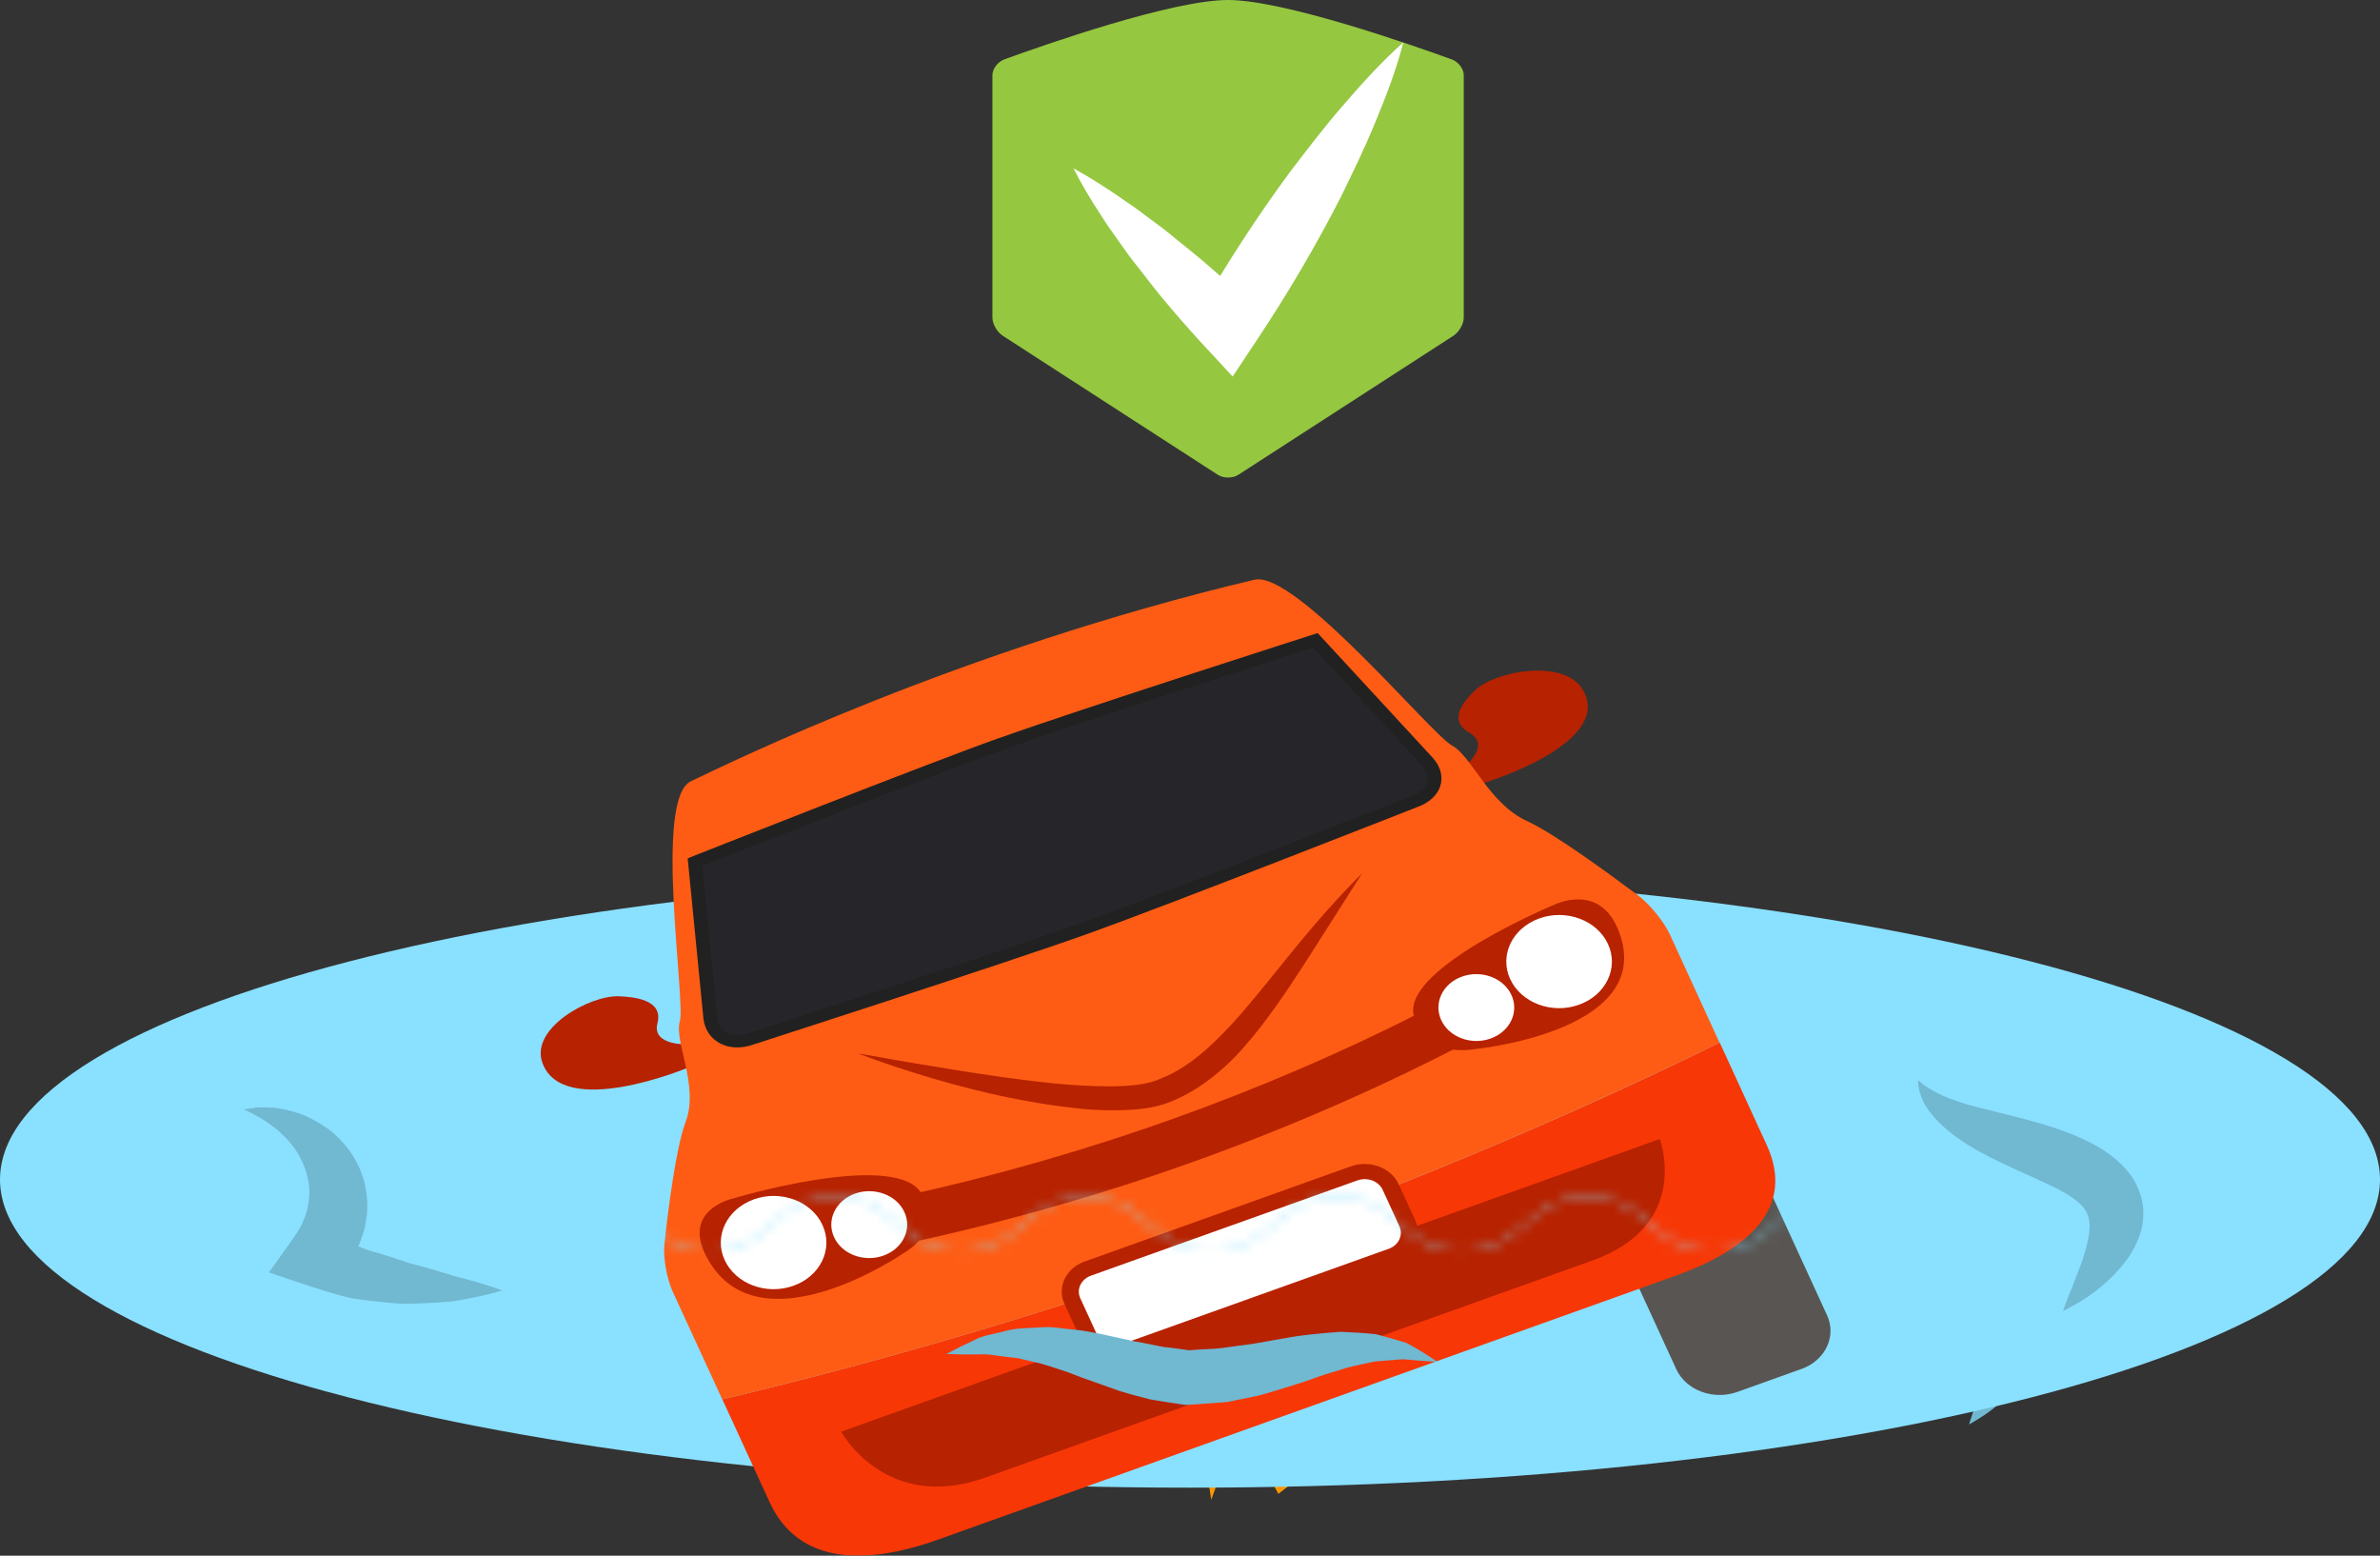 <svg xmlns="http://www.w3.org/2000/svg" xmlns:xlink="http://www.w3.org/1999/xlink" id="Layer_1" viewBox="0 0 245 160.1"><rect x="0" y="0" width="245" height="160.1" fill="#333333" stroke="none"/><defs><style>.cls-1{fill:#b72200;}.cls-2{fill:#fff;}.cls-3{fill:#8ae0ff;}.cls-4{fill:#95c740;}.cls-5{fill:#fd9800;}.cls-6{fill:#fe5c14;}.cls-7{fill:#595552;}.cls-8{fill:#212121;}.cls-9{fill:#f73706;}.cls-10{mask:url(#mask);}.cls-11{fill:#71b8d1;}.cls-12{fill:#262529;}</style><mask id="mask" x="28.64" y="57.73" width="198.82" height="118.75" maskUnits="userSpaceOnUse"><g><path d="M202.21,128.78c-6.46,0-6.46-5.63-12.92-5.63s-6.46,5.63-12.92,5.63-6.46-5.63-12.92-5.63-6.46,5.63-12.92,5.63-6.45-5.63-12.91-5.63-6.46,5.63-12.92,5.63-6.45-5.63-12.9-5.63-6.46,5.63-12.91,5.63-6.45-5.63-12.9-5.63-6.46,5.63-12.92,5.63-6.46-5.63-12.91-5.63-6.46,5.63-12.92,5.63-6.46-5.63-12.91-5.63c-2.73,0-4.3,1.02-5.7,2.18v51.16H227.47v-47.77c-5.83-.36-6.09-5.56-12.33-5.56s-6.46,5.63-12.92,5.63Z"></path><path class="cls-2" d="M28.64,57.73V125.33c1.4-1.16,2.97-2.18,5.7-2.18,6.46,0,6.46,5.63,12.91,5.63s6.46-5.63,12.92-5.63,6.45,5.63,12.91,5.63,6.46-5.63,12.92-5.63,6.45,5.63,12.9,5.63,6.46-5.63,12.91-5.63,6.45,5.63,12.9,5.63,6.46-5.63,12.92-5.63,6.46,5.63,12.91,5.63,6.46-5.63,12.92-5.63,6.46,5.63,12.92,5.63,6.46-5.63,12.92-5.63,6.46,5.63,12.92,5.63,6.46-5.63,12.92-5.63,6.51,5.21,12.33,5.56V57.73H28.64Z"></path></g></mask></defs><path class="cls-11" d="M202.7,146.58s.17-.61,.53-1.63c.38-1.03,.83-2.4,1.37-3.99,.43-1.57,.92-3.46,.6-4.69-.14-.62-.37-1.01-.78-1.48-.42-.45-1.05-.98-1.87-1.46-1.63-1-3.7-1.95-5.65-3-1.96-1.06-3.85-2.21-5.29-3.59-.73-.65-1.34-1.34-1.79-2.04-.48-.65-.77-1.33-.95-1.87-.37-1.1-.25-1.77-.3-1.75,0,0,.12,.11,.33,.31,.2,.2,.54,.45,.94,.74,.4,.29,.92,.58,1.52,.86,.59,.29,1.31,.52,2.06,.8,1.55,.49,3.44,.96,5.52,1.59,2.09,.64,4.41,1.39,6.79,2.82,1.16,.74,2.4,1.7,3.37,3.09,.99,1.37,1.52,3.22,1.43,4.79-.04,1.61-.56,2.89-1.09,3.96-.55,1.07-1.23,1.91-1.85,2.65-1.26,1.43-2.54,2.43-3.42,3.01-.91,.59-1.47,.89-1.47,.89Z"></path><path class="cls-5" d="M148.5,118.29l-2.39,1.29-11.68,6.33,11.9,.18-.32,.49-1.03,1.13-2.48,2.71-7.48-.99,6.62,5.41-1.07-.17,.74,3.97-.18-.09-1.77,1.99-.06,.07h-.3s-1.02-.05-1.02-.05l-.56,.33-.32-.18-1.97-1.11-1.81,1.35-1.3,.97-1.05,.78-2.62-8.98-2.86,8-1.72,1.91-.77-1.3-.99-1.66-1.93-.04-1.24-.03,.04-1.02,.18-4.84,3.39-3.23-5.46-.04,1.91-2.46-7-.07-2.54-.03,1.52-1.89-1.86-1.01,.59-.21,4.43-1.57-.17-.23,12.21,.64-10.85-7.05-2.89-1.88,5.02,1.1,8.99,6.48-2.14-4.88,.74,.85v-8s4.37,6.67,4.37,6.67l.91-5,2.22-1.56,1.63-1.14,.4-.28,.92,.53,.28,.16,.31,.1,.71,.25-.06,.2-3.63,11.77,9.24-8.14,1.66-1.46,.74,2.05-1.08,1.73,4.73,1.11,.19,.05h0Zm9.01,4.49l-9.75-.14,6.94-3.76,.83-2.65-3.63-.71-2.8-.66,2.7-4.3-4.76,1.21-.71-1.96,.39-3.54-6.75,5.95,1.93-6.27-3.16,2.08-1.61-.56-1.51-.87-.44-6.81-3.09,7.6-1.62,1.14-1.86-6.01-1.14,6.23-2.35-3.59-1.94-.09-1.69,.81v4.08s-6.35-7.33-6.35-7.33l.18,4.16,2.73,6.21-8.5-6.13,2.71,5.26-4.88-1.07-1.92,1.52-1.13,2.05,9.02,5.86-6.65-.35,1.77,2.38-3.94,1.4-2.86,2.05,3.91,2.12-1.84,2.3,1.32,1.95,6.82,.07-1.93,2.48,3.89,.03-5.28,5.03-1.32,3.57,8.19-4.07-.09,2.39-2.82,6.2,5.52-3.99,1.99,.04,1.02,1.72-.64,6.71,3.43-3.79,.85,5.62,3.35-9.38,1.41,4.82,2.15,3.95,2.03-1.58,.49-7.46,1.3-.97,2.07,1.17,1.4-.82,1.94,.08,1.15-1.29,3.94,1.97-.5-3.26-.51-2.7,3.61,.56,5.41,.97-7.22-5.9,6.77,.9,1.91-1.61-7.82-3.72,1.23-1.35,.98-1.53,3.14-1.82,4.62-2.57h0Z"></path><g><path class="cls-3" d="M245,121.39c0,17.51-54.84,31.71-122.5,31.71S0,138.9,0,121.39s54.84-31.72,122.5-31.72,122.5,14.2,122.5,31.72Z"></path><g class="cls-10"><g><g><path class="cls-1" d="M70.73,109.91s-12.81,5.34-14.9-.55c-1.27-3.57,4.91-6.94,7.86-6.83,1.6,.06,4.62,.36,3.99,2.76-.63,2.4,3.27,2.19,3.27,2.19l-.22,2.43Z"></path><path class="cls-1" d="M152.71,80.59s13.41-4.03,10.26-9.55c-1.91-3.34-9.01-1.96-11.03-.08-1.11,1.03-3.03,3.1-.69,4.44,2.35,1.34-.61,3.57-.61,3.57l2.07,1.61Z"></path><path class="cls-7" d="M185.42,140.89l-6.59,2.36c-2.46,.88-5.27-.17-6.27-2.34l-5.63-12.26,15.52-5.55,5.63,12.26c1,2.17-.18,4.65-2.65,5.53Z"></path><path class="cls-9" d="M74.36,144.01l4.85,10.55c3,6.53,9.97,6.52,17.37,3.88l75.88-27.14c7.39-2.65,12.41-6.93,9.41-13.46l-4.84-10.55c-15.08,7.42-31.96,14.57-50.1,21.05-18.13,6.48-35.89,11.72-52.56,15.66Z"></path><path class="cls-6" d="M168.64,92.16c-3.1-2.32-8.69-6.41-11.46-7.67-3.94-1.8-5.67-6.69-7.73-7.78-2.07-1.1-16.09-18.04-20.31-17.05-30.46,7.23-54.19,18.92-58.03,20.75-3.83,1.83-.5,22.65-1.13,24.71-.61,2.05,2.01,6.62,.6,10.34-.99,2.61-1.79,8.97-2.18,12.54-.15,1.4,.24,3.59,.84,4.9l5.11,11.11c16.68-3.94,34.44-9.18,52.56-15.66,18.13-6.48,35.01-13.63,50.1-21.05l-5.1-11.11c-.6-1.31-2.06-3.12-3.27-4.03Z"></path><g><path class="cls-12" d="M111.83,95.48c-8.26,2.96-34.24,11.34-34.5,11.42-1.05,.38-2.04,.35-2.83-.05-.76-.39-1.24-1.11-1.37-2.03l-1.58-16.1c3.37-1.33,24.19-9.55,31.57-12.19,7.39-2.64,28.81-9.53,32.28-10.64l11.59,12.55c.61,.72,.83,1.53,.6,2.28-.25,.77-.94,1.4-1.96,1.77-.28,.11-25.53,10.05-33.8,13Z"></path><path class="cls-8" d="M103.39,77.11c7.09-2.54,27.18-9,31.78-10.48l11.23,12.16c.5,.57,.67,1.2,.5,1.75-.18,.58-.73,1.06-1.58,1.37-.26,.1-25.51,10.04-33.76,12.99-8.25,2.95-34.21,11.33-34.52,11.43-.81,.29-1.59,.28-2.18-.02-.56-.29-.93-.85-1.02-1.52l-1.54-15.68c4.48-1.77,24-9.46,31.09-12h0Zm-.54-1.16c-8.11,2.9-32.06,12.38-32.06,12.38l1.63,16.57c.33,2.33,2.63,3.49,5.15,2.59,0,0,26.15-8.43,34.52-11.43s33.8-13,33.8-13c2.51-.9,3.26-3.15,1.65-5.02l-11.9-12.89s-24.68,7.91-32.79,10.81h0Z"></path></g><path class="cls-1" d="M128.72,132.27l-42.13,15.07s4.57,8.39,14.84,4.72c10.26-3.67,31.25-11.17,31.25-11.17,0,0,20.98-7.5,31.25-11.17,10.26-3.67,6.93-12.5,6.93-12.5l-42.13,15.07Z"></path><path class="cls-1" d="M75.56,123.31s15.71-4.7,19.04-.85c3.33,3.85-1.67,6.56-1.67,6.56,0,0-14.15,9.69-19.74,1.1-3.64-5.58,2.37-6.81,2.37-6.81Z"></path><path class="cls-1" d="M159.82,93.18s-14.98,6.28-14.33,11.09c.65,4.81,6.37,3.69,6.37,3.69,0,0,17.8-1.74,15.04-11.34-1.79-6.24-7.07-3.43-7.07-3.43Z"></path><g><path class="cls-2" d="M143.29,129.23l-27.42,9.8c-1.48,.53-3.17-.1-3.76-1.4l-1.72-3.75c-.6-1.31,.12-2.79,1.6-3.32l27.41-9.8c1.48-.53,3.17,.1,3.76,1.41l1.72,3.75c.6,1.31-.12,2.79-1.6,3.32Z"></path><path class="cls-1" d="M143.62,129.95l-27.42,9.8c-1.93,.69-4.13-.13-4.91-1.83l-1.72-3.75c-.78-1.7,.15-3.65,2.08-4.34l27.41-9.8c1.93-.69,4.13,.13,4.92,1.83l1.72,3.75c.78,1.7-.16,3.65-2.08,4.33Zm-31.31,1.33c-1.03,.37-1.52,1.4-1.11,2.31l1.72,3.75c.41,.91,1.59,1.34,2.62,.98l27.41-9.8c1.03-.37,1.52-1.4,1.11-2.31l-1.72-3.75c-.41-.91-1.59-1.35-2.61-.98l-27.42,9.8Z"></path></g><path class="cls-2" d="M93.1,124.74c.81,1.76-.16,3.77-2.16,4.48-1.99,.71-4.27-.13-5.08-1.9-.81-1.76,.16-3.77,2.15-4.48,2-.71,4.28,.13,5.09,1.9Z"></path><path class="cls-2" d="M84.67,126.08c1.13,2.45-.21,5.25-2.99,6.24-2.78,1-5.95-.19-7.08-2.64-1.13-2.46,.22-5.25,3-6.25,2.78-1,5.94,.19,7.07,2.64Z"></path><path class="cls-2" d="M148.36,104.98c.81,1.76,3.08,2.61,5.08,1.9,2-.71,2.96-2.72,2.15-4.48-.81-1.76-3.08-2.61-5.08-1.9-2,.71-2.96,2.72-2.15,4.48Z"></path><path class="cls-2" d="M155.46,100.76c1.13,2.45,4.3,3.64,7.08,2.64,2.78-.99,4.12-3.79,2.99-6.24-1.13-2.46-4.3-3.64-7.08-2.64-2.78,1-4.12,3.79-2.99,6.25Z"></path><path class="cls-1" d="M149.83,107.89c-17.34,8.89-36.03,15.58-55.5,19.85-.44-1.55-.88-3.1-1.31-4.65,18.97-4.16,37.18-10.67,54.08-19.34,.91,1.38,1.82,2.76,2.73,4.15Z"></path></g><path class="cls-1" d="M88.4,108.42s1,.18,2.75,.48c1.74,.34,4.25,.72,7.23,1.22,2.99,.47,6.47,1.01,10.19,1.38,1.86,.19,3.78,.29,5.69,.3,1.9-.02,3.82-.13,5.29-.83,1.01-.39,1.59-.75,2.37-1.24,.75-.48,1.45-1.05,2.13-1.62,1.34-1.18,2.57-2.48,3.71-3.78,2.27-2.63,4.27-5.22,6.08-7.4,3.6-4.38,6.37-7.04,6.37-7.04,0,0-1.99,3.13-4.99,7.83-1.5,2.35-3.24,5.09-5.42,7.93-1.12,1.4-2.3,2.86-3.79,4.19-.75,.66-1.53,1.31-2.41,1.89-.83,.57-1.98,1.2-2.83,1.54-2.18,.95-4.48,.99-6.55,.99-2.1,0-4.1-.27-6.02-.54-3.83-.56-7.3-1.38-10.24-2.18-5.86-1.62-9.59-3.12-9.59-3.12Z"></path></g></g><g><path class="cls-4" d="M103.38,6.12c-.68,.24-1.22,.97-1.22,1.61v24.97c0,.64,.48,1.47,1.06,1.85l22.14,14.31c.59,.38,1.54,.38,2.12,0l22.14-14.31c.58-.38,1.06-1.21,1.06-1.85V7.73c0-.64-.55-1.37-1.22-1.61-4.07-1.48-17.29-6.12-23.05-6.12s-18.98,4.64-23.05,6.12Z"></path><path class="cls-2" d="M110.52,17.33c1.79,.99,3.47,2.07,5.08,3.19,.83,.55,1.62,1.12,2.39,1.71,.78,.59,1.58,1.15,2.33,1.76,1.48,1.23,3.03,2.41,4.45,3.68,1.45,1.25,2.86,2.54,4.23,3.85l-5.56,.53c2.84-4.94,5.95-9.74,9.38-14.39,1.76-2.3,3.52-4.61,5.45-6.83,1.92-2.23,3.9-4.42,6.19-6.47-.72,2.8-1.74,5.46-2.83,8.09-1.07,2.64-2.32,5.19-3.56,7.74-2.58,5.06-5.47,9.97-8.65,14.75l-2.53,3.81-3.03-3.27c-1.28-1.38-2.52-2.8-3.73-4.24-1.23-1.42-2.33-2.94-3.51-4.41-.58-.74-1.1-1.52-1.65-2.28-.55-.76-1.09-1.53-1.59-2.33-1.04-1.57-2.01-3.19-2.87-4.89Z"></path></g></g><path class="cls-11" d="M25.08,114.18l1.51-.22c.51-.01,1.06,.02,1.62,.04,1.07,.13,2.14,.39,3.18,.81,1,.46,1.97,1.02,2.84,1.72,.83,.73,1.58,1.56,2.15,2.5,.26,.48,.57,.95,.74,1.47,.16,.52,.41,1.03,.48,1.57,.21,1.07,.29,2.19,.12,3.27-.1,.54-.15,1.1-.35,1.61-.19,.51-.33,1.06-.61,1.54-.46,1.01-1.12,1.9-1.82,2.76l-1.12-4.18c.68,.23,1.35,.5,2.02,.76,.68,.25,1.32,.58,2.02,.82,1.46,.4,2.9,.88,4.38,1.38,1.53,.37,3.06,.84,4.62,1.32,1.58,.4,3.18,.83,4.83,1.45-1.65,.51-3.34,.83-5.06,1.12-1.71,.14-3.45,.25-5.2,.26-1.74-.11-3.5-.33-5.26-.57-1.74-.42-3.48-.98-5.19-1.55l-3.29-1.11,2.18-3.07c.39-.55,.79-1.09,1.08-1.65,.2-.27,.23-.58,.38-.86,.16-.28,.19-.58,.29-.88,.14-.59,.24-1.2,.22-1.81,.02-.62-.11-1.24-.26-1.88-.18-.63-.45-1.25-.79-1.88-.36-.62-.79-1.23-1.34-1.79l-.88-.84-1.03-.77c-.67-.48-1.58-.94-2.48-1.38Z"></path><path class="cls-11" d="M97.43,139.34c.95-.51,1.91-.99,2.88-1.43,.9-.52,2.12-.62,3.25-.95,1.18-.32,2.32-.27,3.51-.35,1.22-.13,2.32,.14,3.49,.22,1.17,.12,2.21,.34,3.3,.57l3.05,.67c.97,.14,1.92,.38,2.86,.55,.93,.09,1.85,.23,2.78,.36h-.32c.96-.1,1.92-.13,2.88-.18,.97-.08,1.97-.27,2.96-.38,1.01-.11,2.07-.34,3.11-.51,1.05-.19,2.2-.4,3.3-.53,1.15-.13,2.36-.24,3.53-.32,1.24,.05,2.47,.12,3.66,.25l1.76,.49c.57,.2,1.16,.27,1.67,.57,1.03,.57,1.98,1.17,2.86,1.78-1.18-.07-2.28-.14-3.32-.25-.52-.03-1.06,.07-1.57,.09l-1.5,.12c-1,.19-1.97,.42-2.91,.64-.98,.34-1.93,.58-2.91,.92-1.01,.38-1.98,.7-3.05,1.02-1.09,.32-2.12,.68-3.27,.96l-1.74,.36c-.59,.1-1.15,.28-1.77,.31l-3.69,.26h-.16s-.16-.01-.16-.01c-1.17-.18-2.34-.34-3.5-.55-1.11-.28-2.2-.57-3.28-.91l-3-1.07c-.94-.29-1.89-.75-2.79-1.02-.9-.27-1.84-.64-2.75-.82l-1.41-.33c-.49-.15-.94-.14-1.42-.21l-1.46-.19c-.49-.09-1.02-.11-1.58-.08-1.09,.02-2.19,0-3.29-.05Z"></path><path class="cls-11" d="M212.37,134.94s.17-.57,.56-1.52c.4-.96,.88-2.24,1.44-3.72,.45-1.46,.97-3.23,.63-4.38-.15-.58-.4-.94-.82-1.38-.44-.42-1.11-.92-1.98-1.37-1.72-.94-3.91-1.82-5.97-2.8-2.07-.99-4.07-2.06-5.59-3.34-.77-.61-1.41-1.25-1.89-1.9-.51-.6-.82-1.24-1-1.75-.39-1.02-.26-1.65-.32-1.63,0,0,.12,.1,.35,.29,.21,.19,.57,.42,1,.69,.43,.27,.98,.54,1.61,.8,.62,.27,1.38,.49,2.17,.75,1.64,.46,3.63,.9,5.83,1.48,2.21,.6,4.66,1.3,7.17,2.63,1.23,.69,2.54,1.58,3.56,2.88,1.05,1.27,1.6,3,1.51,4.46-.04,1.5-.59,2.69-1.16,3.69-.58,1-1.3,1.78-1.95,2.47-1.33,1.33-2.68,2.26-3.61,2.8-.96,.55-1.55,.83-1.55,.83Z"></path></svg>